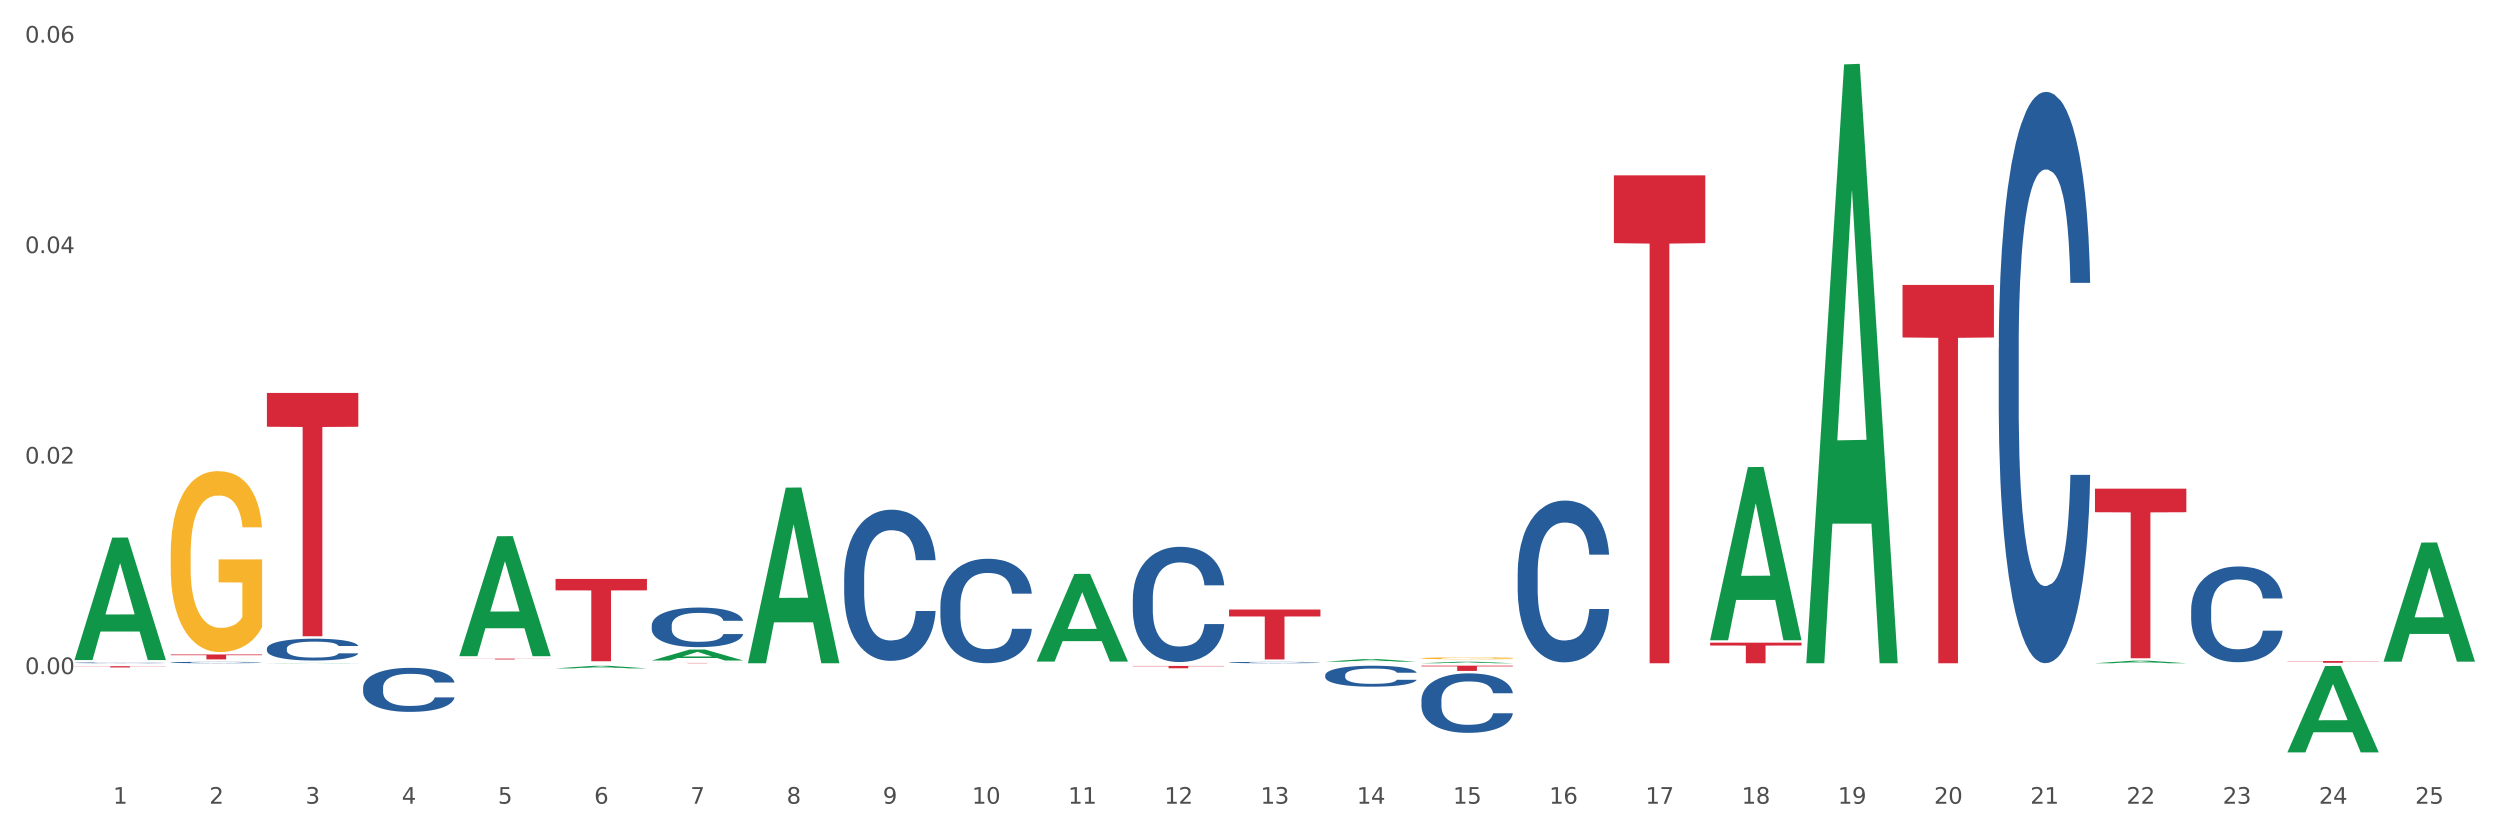 <?xml version="1.0" encoding="utf-8" standalone="no"?>
<!DOCTYPE svg PUBLIC "-//W3C//DTD SVG 1.1//EN"
  "http://www.w3.org/Graphics/SVG/1.1/DTD/svg11.dtd">
<svg xmlns:xlink="http://www.w3.org/1999/xlink" width="1080pt" height="360pt" viewBox="0 0 1080 360" xmlns="http://www.w3.org/2000/svg" version="1.1">
 <rect x="0" y="0" width="1080" height="360" fill="#333333" stroke="none"/>
 <defs>
  <style type="text/css">*{stroke-linejoin: round; stroke-linecap: butt}</style>
 </defs>
 <g id="figure_1">
  <g id="patch_1">
   <path d="M 0 360 
L 1080 360 
L 1080 0 
L 0 0 
z
" style="fill: #ffffff; stroke: #ffffff; stroke-linejoin: miter"/>
  </g>
  <g id="axes_1">
   <g id="matplotlib.axis_1">
    <g id="xtick_1">
     <g id="text_1">
      <!-- 1 -->
      <g style="fill: #4d4d4d" transform="translate(48.864 347.204) scale(0.096 -0.096)">
       <defs>
        <path id="DejaVuSans-31" d="M 794 531 
L 1825 531 
L 1825 4091 
L 703 3866 
L 703 4441 
L 1819 4666 
L 2450 4666 
L 2450 531 
L 3481 531 
L 3481 0 
L 794 0 
L 794 531 
z
" transform="scale(0.016)"/>
       </defs>
       <use xlink:href="#DejaVuSans-31"/>
      </g>
     </g>
    </g>
    <g id="xtick_2">
     <g id="text_2">
      <!-- 2 -->
      <g style="fill: #4d4d4d" transform="translate(90.428 347.204) scale(0.096 -0.096)">
       <defs>
        <path id="DejaVuSans-32" d="M 1228 531 
L 3431 531 
L 3431 0 
L 469 0 
L 469 531 
Q 828 903 1448 1529 
Q 2069 2156 2228 2338 
Q 2531 2678 2651 2914 
Q 2772 3150 2772 3378 
Q 2772 3750 2511 3984 
Q 2250 4219 1831 4219 
Q 1534 4219 1204 4116 
Q 875 4013 500 3803 
L 500 4441 
Q 881 4594 1212 4672 
Q 1544 4750 1819 4750 
Q 2544 4750 2975 4387 
Q 3406 4025 3406 3419 
Q 3406 3131 3298 2873 
Q 3191 2616 2906 2266 
Q 2828 2175 2409 1742 
Q 1991 1309 1228 531 
z
" transform="scale(0.016)"/>
       </defs>
       <use xlink:href="#DejaVuSans-32"/>
      </g>
     </g>
    </g>
    <g id="xtick_3">
     <g id="text_3">
      <!-- 3 -->
      <g style="fill: #4d4d4d" transform="translate(131.992 347.204) scale(0.096 -0.096)">
       <defs>
        <path id="DejaVuSans-33" d="M 2597 2516 
Q 3050 2419 3304 2112 
Q 3559 1806 3559 1356 
Q 3559 666 3084 287 
Q 2609 -91 1734 -91 
Q 1441 -91 1130 -33 
Q 819 25 488 141 
L 488 750 
Q 750 597 1062 519 
Q 1375 441 1716 441 
Q 2309 441 2620 675 
Q 2931 909 2931 1356 
Q 2931 1769 2642 2001 
Q 2353 2234 1838 2234 
L 1294 2234 
L 1294 2753 
L 1863 2753 
Q 2328 2753 2575 2939 
Q 2822 3125 2822 3475 
Q 2822 3834 2567 4026 
Q 2313 4219 1838 4219 
Q 1578 4219 1281 4162 
Q 984 4106 628 3988 
L 628 4550 
Q 988 4650 1302 4700 
Q 1616 4750 1894 4750 
Q 2613 4750 3031 4423 
Q 3450 4097 3450 3541 
Q 3450 3153 3228 2886 
Q 3006 2619 2597 2516 
z
" transform="scale(0.016)"/>
       </defs>
       <use xlink:href="#DejaVuSans-33"/>
      </g>
     </g>
    </g>
    <g id="xtick_4">
     <g id="text_4">
      <!-- 4 -->
      <g style="fill: #4d4d4d" transform="translate(173.556 347.204) scale(0.096 -0.096)">
       <defs>
        <path id="DejaVuSans-34" d="M 2419 4116 
L 825 1625 
L 2419 1625 
L 2419 4116 
z
M 2253 4666 
L 3047 4666 
L 3047 1625 
L 3713 1625 
L 3713 1100 
L 3047 1100 
L 3047 0 
L 2419 0 
L 2419 1100 
L 313 1100 
L 313 1709 
L 2253 4666 
z
" transform="scale(0.016)"/>
       </defs>
       <use xlink:href="#DejaVuSans-34"/>
      </g>
     </g>
    </g>
    <g id="xtick_5">
     <g id="text_5">
      <!-- 5 -->
      <g style="fill: #4d4d4d" transform="translate(215.12 347.204) scale(0.096 -0.096)">
       <defs>
        <path id="DejaVuSans-35" d="M 691 4666 
L 3169 4666 
L 3169 4134 
L 1269 4134 
L 1269 2991 
Q 1406 3038 1543 3061 
Q 1681 3084 1819 3084 
Q 2600 3084 3056 2656 
Q 3513 2228 3513 1497 
Q 3513 744 3044 326 
Q 2575 -91 1722 -91 
Q 1428 -91 1123 -41 
Q 819 9 494 109 
L 494 744 
Q 775 591 1075 516 
Q 1375 441 1709 441 
Q 2250 441 2565 725 
Q 2881 1009 2881 1497 
Q 2881 1984 2565 2268 
Q 2250 2553 1709 2553 
Q 1456 2553 1204 2497 
Q 953 2441 691 2322 
L 691 4666 
z
" transform="scale(0.016)"/>
       </defs>
       <use xlink:href="#DejaVuSans-35"/>
      </g>
     </g>
    </g>
    <g id="xtick_6">
     <g id="text_6">
      <!-- 6 -->
      <g style="fill: #4d4d4d" transform="translate(256.685 347.204) scale(0.096 -0.096)">
       <defs>
        <path id="DejaVuSans-36" d="M 2113 2584 
Q 1688 2584 1439 2293 
Q 1191 2003 1191 1497 
Q 1191 994 1439 701 
Q 1688 409 2113 409 
Q 2538 409 2786 701 
Q 3034 994 3034 1497 
Q 3034 2003 2786 2293 
Q 2538 2584 2113 2584 
z
M 3366 4563 
L 3366 3988 
Q 3128 4100 2886 4159 
Q 2644 4219 2406 4219 
Q 1781 4219 1451 3797 
Q 1122 3375 1075 2522 
Q 1259 2794 1537 2939 
Q 1816 3084 2150 3084 
Q 2853 3084 3261 2657 
Q 3669 2231 3669 1497 
Q 3669 778 3244 343 
Q 2819 -91 2113 -91 
Q 1303 -91 875 529 
Q 447 1150 447 2328 
Q 447 3434 972 4092 
Q 1497 4750 2381 4750 
Q 2619 4750 2861 4703 
Q 3103 4656 3366 4563 
z
" transform="scale(0.016)"/>
       </defs>
       <use xlink:href="#DejaVuSans-36"/>
      </g>
     </g>
    </g>
    <g id="xtick_7">
     <g id="text_7">
      <!-- 7 -->
      <g style="fill: #4d4d4d" transform="translate(298.249 347.204) scale(0.096 -0.096)">
       <defs>
        <path id="DejaVuSans-37" d="M 525 4666 
L 3525 4666 
L 3525 4397 
L 1831 0 
L 1172 0 
L 2766 4134 
L 525 4134 
L 525 4666 
z
" transform="scale(0.016)"/>
       </defs>
       <use xlink:href="#DejaVuSans-37"/>
      </g>
     </g>
    </g>
    <g id="xtick_8">
     <g id="text_8">
      <!-- 8 -->
      <g style="fill: #4d4d4d" transform="translate(339.813 347.204) scale(0.096 -0.096)">
       <defs>
        <path id="DejaVuSans-38" d="M 2034 2216 
Q 1584 2216 1326 1975 
Q 1069 1734 1069 1313 
Q 1069 891 1326 650 
Q 1584 409 2034 409 
Q 2484 409 2743 651 
Q 3003 894 3003 1313 
Q 3003 1734 2745 1975 
Q 2488 2216 2034 2216 
z
M 1403 2484 
Q 997 2584 770 2862 
Q 544 3141 544 3541 
Q 544 4100 942 4425 
Q 1341 4750 2034 4750 
Q 2731 4750 3128 4425 
Q 3525 4100 3525 3541 
Q 3525 3141 3298 2862 
Q 3072 2584 2669 2484 
Q 3125 2378 3379 2068 
Q 3634 1759 3634 1313 
Q 3634 634 3220 271 
Q 2806 -91 2034 -91 
Q 1263 -91 848 271 
Q 434 634 434 1313 
Q 434 1759 690 2068 
Q 947 2378 1403 2484 
z
M 1172 3481 
Q 1172 3119 1398 2916 
Q 1625 2713 2034 2713 
Q 2441 2713 2670 2916 
Q 2900 3119 2900 3481 
Q 2900 3844 2670 4047 
Q 2441 4250 2034 4250 
Q 1625 4250 1398 4047 
Q 1172 3844 1172 3481 
z
" transform="scale(0.016)"/>
       </defs>
       <use xlink:href="#DejaVuSans-38"/>
      </g>
     </g>
    </g>
    <g id="xtick_9">
     <g id="text_9">
      <!-- 9 -->
      <g style="fill: #4d4d4d" transform="translate(381.377 347.204) scale(0.096 -0.096)">
       <defs>
        <path id="DejaVuSans-39" d="M 703 97 
L 703 672 
Q 941 559 1184 500 
Q 1428 441 1663 441 
Q 2288 441 2617 861 
Q 2947 1281 2994 2138 
Q 2813 1869 2534 1725 
Q 2256 1581 1919 1581 
Q 1219 1581 811 2004 
Q 403 2428 403 3163 
Q 403 3881 828 4315 
Q 1253 4750 1959 4750 
Q 2769 4750 3195 4129 
Q 3622 3509 3622 2328 
Q 3622 1225 3098 567 
Q 2575 -91 1691 -91 
Q 1453 -91 1209 -44 
Q 966 3 703 97 
z
M 1959 2075 
Q 2384 2075 2632 2365 
Q 2881 2656 2881 3163 
Q 2881 3666 2632 3958 
Q 2384 4250 1959 4250 
Q 1534 4250 1286 3958 
Q 1038 3666 1038 3163 
Q 1038 2656 1286 2365 
Q 1534 2075 1959 2075 
z
" transform="scale(0.016)"/>
       </defs>
       <use xlink:href="#DejaVuSans-39"/>
      </g>
     </g>
    </g>
    <g id="xtick_10">
     <g id="text_10">
      <!-- 10 -->
      <g style="fill: #4d4d4d" transform="translate(419.887 347.204) scale(0.096 -0.096)">
       <defs>
        <path id="DejaVuSans-30" d="M 2034 4250 
Q 1547 4250 1301 3770 
Q 1056 3291 1056 2328 
Q 1056 1369 1301 889 
Q 1547 409 2034 409 
Q 2525 409 2770 889 
Q 3016 1369 3016 2328 
Q 3016 3291 2770 3770 
Q 2525 4250 2034 4250 
z
M 2034 4750 
Q 2819 4750 3233 4129 
Q 3647 3509 3647 2328 
Q 3647 1150 3233 529 
Q 2819 -91 2034 -91 
Q 1250 -91 836 529 
Q 422 1150 422 2328 
Q 422 3509 836 4129 
Q 1250 4750 2034 4750 
z
" transform="scale(0.016)"/>
       </defs>
       <use xlink:href="#DejaVuSans-31"/>
       <use xlink:href="#DejaVuSans-30" transform="translate(63.623 0)"/>
      </g>
     </g>
    </g>
    <g id="xtick_11">
     <g id="text_11">
      <!-- 11 -->
      <g style="fill: #4d4d4d" transform="translate(461.451 347.204) scale(0.096 -0.096)">
       <use xlink:href="#DejaVuSans-31"/>
       <use xlink:href="#DejaVuSans-31" transform="translate(63.623 0)"/>
      </g>
     </g>
    </g>
    <g id="xtick_12">
     <g id="text_12">
      <!-- 12 -->
      <g style="fill: #4d4d4d" transform="translate(503.015 347.204) scale(0.096 -0.096)">
       <use xlink:href="#DejaVuSans-31"/>
       <use xlink:href="#DejaVuSans-32" transform="translate(63.623 0)"/>
      </g>
     </g>
    </g>
    <g id="xtick_13">
     <g id="text_13">
      <!-- 13 -->
      <g style="fill: #4d4d4d" transform="translate(544.58 347.204) scale(0.096 -0.096)">
       <use xlink:href="#DejaVuSans-31"/>
       <use xlink:href="#DejaVuSans-33" transform="translate(63.623 0)"/>
      </g>
     </g>
    </g>
    <g id="xtick_14">
     <g id="text_14">
      <!-- 14 -->
      <g style="fill: #4d4d4d" transform="translate(586.144 347.204) scale(0.096 -0.096)">
       <use xlink:href="#DejaVuSans-31"/>
       <use xlink:href="#DejaVuSans-34" transform="translate(63.623 0)"/>
      </g>
     </g>
    </g>
    <g id="xtick_15">
     <g id="text_15">
      <!-- 15 -->
      <g style="fill: #4d4d4d" transform="translate(627.708 347.204) scale(0.096 -0.096)">
       <use xlink:href="#DejaVuSans-31"/>
       <use xlink:href="#DejaVuSans-35" transform="translate(63.623 0)"/>
      </g>
     </g>
    </g>
    <g id="xtick_16">
     <g id="text_16">
      <!-- 16 -->
      <g style="fill: #4d4d4d" transform="translate(669.272 347.204) scale(0.096 -0.096)">
       <use xlink:href="#DejaVuSans-31"/>
       <use xlink:href="#DejaVuSans-36" transform="translate(63.623 0)"/>
      </g>
     </g>
    </g>
    <g id="xtick_17">
     <g id="text_17">
      <!-- 17 -->
      <g style="fill: #4d4d4d" transform="translate(710.836 347.204) scale(0.096 -0.096)">
       <use xlink:href="#DejaVuSans-31"/>
       <use xlink:href="#DejaVuSans-37" transform="translate(63.623 0)"/>
      </g>
     </g>
    </g>
    <g id="xtick_18">
     <g id="text_18">
      <!-- 18 -->
      <g style="fill: #4d4d4d" transform="translate(752.4 347.204) scale(0.096 -0.096)">
       <use xlink:href="#DejaVuSans-31"/>
       <use xlink:href="#DejaVuSans-38" transform="translate(63.623 0)"/>
      </g>
     </g>
    </g>
    <g id="xtick_19">
     <g id="text_19">
      <!-- 19 -->
      <g style="fill: #4d4d4d" transform="translate(793.964 347.204) scale(0.096 -0.096)">
       <use xlink:href="#DejaVuSans-31"/>
       <use xlink:href="#DejaVuSans-39" transform="translate(63.623 0)"/>
      </g>
     </g>
    </g>
    <g id="xtick_20">
     <g id="text_20">
      <!-- 20 -->
      <g style="fill: #4d4d4d" transform="translate(835.528 347.204) scale(0.096 -0.096)">
       <use xlink:href="#DejaVuSans-32"/>
       <use xlink:href="#DejaVuSans-30" transform="translate(63.623 0)"/>
      </g>
     </g>
    </g>
    <g id="xtick_21">
     <g id="text_21">
      <!-- 21 -->
      <g style="fill: #4d4d4d" transform="translate(877.093 347.204) scale(0.096 -0.096)">
       <use xlink:href="#DejaVuSans-32"/>
       <use xlink:href="#DejaVuSans-31" transform="translate(63.623 0)"/>
      </g>
     </g>
    </g>
    <g id="xtick_22">
     <g id="text_22">
      <!-- 22 -->
      <g style="fill: #4d4d4d" transform="translate(918.657 347.204) scale(0.096 -0.096)">
       <use xlink:href="#DejaVuSans-32"/>
       <use xlink:href="#DejaVuSans-32" transform="translate(63.623 0)"/>
      </g>
     </g>
    </g>
    <g id="xtick_23">
     <g id="text_23">
      <!-- 23 -->
      <g style="fill: #4d4d4d" transform="translate(960.221 347.204) scale(0.096 -0.096)">
       <use xlink:href="#DejaVuSans-32"/>
       <use xlink:href="#DejaVuSans-33" transform="translate(63.623 0)"/>
      </g>
     </g>
    </g>
    <g id="xtick_24">
     <g id="text_24">
      <!-- 24 -->
      <g style="fill: #4d4d4d" transform="translate(1001.785 347.204) scale(0.096 -0.096)">
       <use xlink:href="#DejaVuSans-32"/>
       <use xlink:href="#DejaVuSans-34" transform="translate(63.623 0)"/>
      </g>
     </g>
    </g>
    <g id="xtick_25">
     <g id="text_25">
      <!-- 25 -->
      <g style="fill: #4d4d4d" transform="translate(1043.349 347.204) scale(0.096 -0.096)">
       <use xlink:href="#DejaVuSans-32"/>
       <use xlink:href="#DejaVuSans-35" transform="translate(63.623 0)"/>
      </g>
     </g>
    </g>
    <g id="xtick_26"/>
    <g id="xtick_27"/>
    <g id="xtick_28"/>
    <g id="xtick_29"/>
    <g id="xtick_30"/>
    <g id="xtick_31"/>
    <g id="xtick_32"/>
    <g id="xtick_33"/>
    <g id="xtick_34"/>
    <g id="xtick_35"/>
    <g id="xtick_36"/>
    <g id="xtick_37"/>
    <g id="xtick_38"/>
    <g id="xtick_39"/>
    <g id="xtick_40"/>
    <g id="xtick_41"/>
    <g id="xtick_42"/>
    <g id="xtick_43"/>
    <g id="xtick_44"/>
    <g id="xtick_45"/>
    <g id="xtick_46"/>
    <g id="xtick_47"/>
    <g id="xtick_48"/>
    <g id="xtick_49"/>
   </g>
   <g id="matplotlib.axis_2">
    <g id="ytick_1">
     <g id="text_26">
      <!-- 0.00 -->
      <g style="fill: #4d4d4d" transform="translate(10.8 291.205) scale(0.096 -0.096)">
       <defs>
        <path id="DejaVuSans-2e" d="M 684 794 
L 1344 794 
L 1344 0 
L 684 0 
L 684 794 
z
" transform="scale(0.016)"/>
       </defs>
       <use xlink:href="#DejaVuSans-30"/>
       <use xlink:href="#DejaVuSans-2e" transform="translate(63.623 0)"/>
       <use xlink:href="#DejaVuSans-30" transform="translate(95.41 0)"/>
       <use xlink:href="#DejaVuSans-30" transform="translate(159.033 0)"/>
      </g>
     </g>
    </g>
    <g id="ytick_2">
     <g id="text_27">
      <!-- 0.02 -->
      <g style="fill: #4d4d4d" transform="translate(10.8 200.273) scale(0.096 -0.096)">
       <use xlink:href="#DejaVuSans-30"/>
       <use xlink:href="#DejaVuSans-2e" transform="translate(63.623 0)"/>
       <use xlink:href="#DejaVuSans-30" transform="translate(95.41 0)"/>
       <use xlink:href="#DejaVuSans-32" transform="translate(159.033 0)"/>
      </g>
     </g>
    </g>
    <g id="ytick_3">
     <g id="text_28">
      <!-- 0.04 -->
      <g style="fill: #4d4d4d" transform="translate(10.8 109.341) scale(0.096 -0.096)">
       <use xlink:href="#DejaVuSans-30"/>
       <use xlink:href="#DejaVuSans-2e" transform="translate(63.623 0)"/>
       <use xlink:href="#DejaVuSans-30" transform="translate(95.41 0)"/>
       <use xlink:href="#DejaVuSans-34" transform="translate(159.033 0)"/>
      </g>
     </g>
    </g>
    <g id="ytick_4">
     <g id="text_29">
      <!-- 0.06 -->
      <g style="fill: #4d4d4d" transform="translate(10.8 18.409) scale(0.096 -0.096)">
       <use xlink:href="#DejaVuSans-30"/>
       <use xlink:href="#DejaVuSans-2e" transform="translate(63.623 0)"/>
       <use xlink:href="#DejaVuSans-30" transform="translate(95.41 0)"/>
       <use xlink:href="#DejaVuSans-36" transform="translate(159.033 0)"/>
      </g>
     </g>
    </g>
    <g id="ytick_5"/>
    <g id="ytick_6"/>
    <g id="ytick_7"/>
    <g id="ytick_8"/>
   </g>
   <g id="PolyCollection_1">
    <path d="M 32.175 285.047 
L 32.216 284.998 
L 48.499 232.257 
L 55.256 232.207 
L 71.661 285.147 
L 63.845 285.147 
L 60.304 272.819 
L 43.492 272.819 
L 43.369 273.018 
L 39.95 285.147 
L 32.175 285.147 
L 32.175 285.047 
L 45.608 265.462 
L 58.187 265.412 
L 51.959 243.491 
L 51.877 243.391 
L 51.796 243.541 
L 45.568 265.412 
L 45.608 265.462 
L 32.175 285.047 
z
" clip-path="url(#p56402950d2)" style="fill: #109648"/>
    <path d="M 572.509 291.66 
L 572.555 291.652 
L 572.555 291.42 
L 572.695 291.106 
L 573.209 290.527 
L 573.862 290.088 
L 574.982 289.576 
L 575.589 289.361 
L 576.383 289.121 
L 578.016 288.732 
L 579.883 288.401 
L 581.19 288.219 
L 582.17 288.103 
L 584.364 287.897 
L 585.624 287.806 
L 586.931 287.731 
L 588.051 287.681 
L 589.918 287.624 
L 591.412 287.599 
L 593.138 287.591 
L 594.585 287.599 
L 596.499 287.632 
L 599.299 287.731 
L 600.373 287.789 
L 601.82 287.888 
L 603.313 288.021 
L 604.527 288.153 
L 605.927 288.343 
L 607.374 288.591 
L 608.774 288.906 
L 609.754 289.195 
L 610.548 289.501 
L 611.248 289.873 
L 611.761 290.279 
L 611.995 290.618 
L 603.453 290.618 
L 603.22 290.312 
L 602.753 289.981 
L 602.286 289.758 
L 601.773 289.576 
L 600.98 289.369 
L 600.279 289.237 
L 599.113 289.079 
L 598.039 288.98 
L 597.152 288.922 
L 596.079 288.873 
L 593.792 288.823 
L 592.158 288.823 
L 591.131 288.839 
L 589.871 288.881 
L 588.798 288.939 
L 587.538 289.038 
L 586.557 289.146 
L 585.577 289.286 
L 585.017 289.385 
L 584.177 289.567 
L 583.617 289.716 
L 582.87 289.973 
L 582.45 290.155 
L 581.703 290.626 
L 581.377 290.974 
L 581.237 291.213 
L 581.143 291.478 
L 581.143 292.768 
L 581.423 293.347 
L 581.657 293.596 
L 582.03 293.877 
L 582.73 294.241 
L 583.757 294.596 
L 584.831 294.853 
L 585.717 295.01 
L 586.557 295.126 
L 587.398 295.217 
L 588.424 295.299 
L 589.265 295.349 
L 590.525 295.399 
L 592.018 295.424 
L 593.185 295.424 
L 595.565 295.382 
L 596.639 295.341 
L 597.666 295.283 
L 598.786 295.192 
L 599.673 295.093 
L 600.186 295.018 
L 601.026 294.861 
L 601.68 294.696 
L 602.24 294.505 
L 602.613 294.34 
L 603.033 294.092 
L 603.36 293.811 
L 603.453 293.662 
L 611.995 293.662 
L 611.808 293.96 
L 611.481 294.249 
L 610.828 294.638 
L 610.314 294.861 
L 609.521 295.134 
L 608.681 295.366 
L 607.514 295.622 
L 606.44 295.812 
L 605.32 295.978 
L 604.107 296.127 
L 601.913 296.333 
L 601.12 296.391 
L 599.439 296.491 
L 598.133 296.548 
L 596.219 296.606 
L 594.259 296.639 
L 592.205 296.648 
L 590.385 296.631 
L 588.378 296.582 
L 587.118 296.532 
L 585.717 296.457 
L 584.084 296.342 
L 582.544 296.201 
L 581.097 296.036 
L 579.743 295.845 
L 578.483 295.63 
L 576.849 295.275 
L 575.636 294.927 
L 574.749 294.605 
L 574.142 294.332 
L 573.535 293.984 
L 573.209 293.744 
L 572.695 293.165 
L 572.509 292.628 
L 572.509 291.66 
z
" clip-path="url(#p56402950d2)" style="fill: #255c99"/>
    <path d="M 530.945 286.193 
L 530.991 286.193 
L 530.991 286.178 
L 531.131 286.157 
L 531.645 286.12 
L 532.298 286.091 
L 533.418 286.058 
L 534.025 286.044 
L 534.818 286.028 
L 536.452 286.003 
L 538.319 285.981 
L 539.626 285.969 
L 540.606 285.962 
L 542.8 285.949 
L 544.06 285.943 
L 545.367 285.938 
L 546.487 285.935 
L 548.354 285.931 
L 549.847 285.929 
L 551.574 285.929 
L 553.021 285.929 
L 554.935 285.931 
L 557.735 285.938 
L 558.809 285.942 
L 560.256 285.948 
L 561.749 285.957 
L 562.963 285.965 
L 564.363 285.978 
L 565.81 285.994 
L 567.21 286.014 
L 568.19 286.033 
L 568.984 286.053 
L 569.684 286.077 
L 570.197 286.103 
L 570.43 286.126 
L 561.889 286.126 
L 561.656 286.106 
L 561.189 286.084 
L 560.722 286.07 
L 560.209 286.058 
L 559.415 286.044 
L 558.715 286.036 
L 557.549 286.025 
L 556.475 286.019 
L 555.588 286.015 
L 554.515 286.012 
L 552.228 286.009 
L 550.594 286.009 
L 549.567 286.01 
L 548.307 286.013 
L 547.234 286.016 
L 545.973 286.023 
L 544.993 286.03 
L 544.013 286.039 
L 543.453 286.045 
L 542.613 286.057 
L 542.053 286.067 
L 541.306 286.084 
L 540.886 286.095 
L 540.139 286.126 
L 539.813 286.149 
L 539.673 286.164 
L 539.579 286.181 
L 539.579 286.265 
L 539.859 286.303 
L 540.093 286.319 
L 540.466 286.338 
L 541.166 286.361 
L 542.193 286.384 
L 543.266 286.401 
L 544.153 286.411 
L 544.993 286.419 
L 545.833 286.425 
L 546.86 286.43 
L 547.7 286.433 
L 548.961 286.437 
L 550.454 286.438 
L 551.621 286.438 
L 554.001 286.435 
L 555.075 286.433 
L 556.102 286.429 
L 557.222 286.423 
L 558.109 286.417 
L 558.622 286.412 
L 559.462 286.402 
L 560.116 286.391 
L 560.676 286.378 
L 561.049 286.368 
L 561.469 286.352 
L 561.796 286.333 
L 561.889 286.324 
L 570.43 286.324 
L 570.244 286.343 
L 569.917 286.362 
L 569.264 286.387 
L 568.75 286.402 
L 567.957 286.419 
L 567.117 286.434 
L 565.95 286.451 
L 564.876 286.463 
L 563.756 286.474 
L 562.543 286.484 
L 560.349 286.497 
L 559.555 286.501 
L 557.875 286.508 
L 556.568 286.511 
L 554.655 286.515 
L 552.694 286.517 
L 550.641 286.518 
L 548.821 286.517 
L 546.814 286.513 
L 545.553 286.51 
L 544.153 286.505 
L 542.52 286.498 
L 540.979 286.489 
L 539.532 286.478 
L 538.179 286.466 
L 536.919 286.452 
L 535.285 286.428 
L 534.072 286.406 
L 533.185 286.385 
L 532.578 286.367 
L 531.971 286.345 
L 531.645 286.329 
L 531.131 286.291 
L 530.945 286.256 
L 530.945 286.193 
z
" clip-path="url(#p56402950d2)" style="fill: #255c99"/>
    <path d="M 489.38 258.592 
L 489.427 258.546 
L 489.427 257.273 
L 489.567 255.545 
L 490.081 252.362 
L 490.734 249.951 
L 491.854 247.132 
L 492.461 245.949 
L 493.254 244.631 
L 494.888 242.493 
L 496.755 240.674 
L 498.062 239.674 
L 499.042 239.037 
L 501.236 237.9 
L 502.496 237.4 
L 503.803 236.991 
L 504.923 236.718 
L 506.79 236.399 
L 508.283 236.263 
L 510.01 236.218 
L 511.457 236.263 
L 513.371 236.445 
L 516.171 236.991 
L 517.245 237.309 
L 518.691 237.855 
L 520.185 238.582 
L 521.399 239.31 
L 522.799 240.356 
L 524.246 241.72 
L 525.646 243.448 
L 526.626 245.04 
L 527.419 246.723 
L 528.12 248.769 
L 528.633 250.997 
L 528.866 252.862 
L 520.325 252.862 
L 520.092 251.179 
L 519.625 249.36 
L 519.158 248.132 
L 518.645 247.132 
L 517.851 245.995 
L 517.151 245.267 
L 515.984 244.403 
L 514.911 243.858 
L 514.024 243.539 
L 512.951 243.266 
L 510.664 242.994 
L 509.03 242.994 
L 508.003 243.084 
L 506.743 243.312 
L 505.67 243.63 
L 504.409 244.176 
L 503.429 244.767 
L 502.449 245.54 
L 501.889 246.086 
L 501.049 247.086 
L 500.489 247.905 
L 499.742 249.315 
L 499.322 250.315 
L 498.575 252.907 
L 498.248 254.817 
L 498.108 256.136 
L 498.015 257.591 
L 498.015 264.686 
L 498.295 267.869 
L 498.528 269.233 
L 498.902 270.779 
L 499.602 272.78 
L 500.629 274.736 
L 501.702 276.146 
L 502.589 277.01 
L 503.429 277.646 
L 504.269 278.146 
L 505.296 278.601 
L 506.136 278.874 
L 507.396 279.147 
L 508.89 279.283 
L 510.057 279.283 
L 512.437 279.056 
L 513.511 278.829 
L 514.538 278.51 
L 515.658 278.01 
L 516.544 277.464 
L 517.058 277.055 
L 517.898 276.191 
L 518.551 275.281 
L 519.112 274.236 
L 519.485 273.326 
L 519.905 271.962 
L 520.232 270.416 
L 520.325 269.597 
L 528.866 269.597 
L 528.68 271.234 
L 528.353 272.826 
L 527.699 274.963 
L 527.186 276.191 
L 526.393 277.692 
L 525.553 278.965 
L 524.386 280.375 
L 523.312 281.421 
L 522.192 282.33 
L 520.978 283.149 
L 518.785 284.286 
L 517.991 284.604 
L 516.311 285.15 
L 515.004 285.468 
L 513.091 285.786 
L 511.13 285.968 
L 509.077 286.014 
L 507.256 285.923 
L 505.249 285.65 
L 503.989 285.377 
L 502.589 284.968 
L 500.955 284.331 
L 499.415 283.558 
L 497.968 282.649 
L 496.615 281.603 
L 495.355 280.42 
L 493.721 278.465 
L 492.508 276.555 
L 491.621 274.781 
L 491.014 273.281 
L 490.407 271.371 
L 490.081 270.052 
L 489.567 266.868 
L 489.38 263.912 
L 489.38 258.592 
z
" clip-path="url(#p56402950d2)" style="fill: #255c99"/>
    <path d="M 406.252 261.662 
L 406.299 261.621 
L 406.299 260.467 
L 406.439 258.901 
L 406.952 256.015 
L 407.606 253.831 
L 408.726 251.275 
L 409.333 250.203 
L 410.126 249.008 
L 411.76 247.071 
L 413.627 245.422 
L 414.933 244.515 
L 415.914 243.938 
L 418.107 242.908 
L 419.367 242.454 
L 420.674 242.083 
L 421.794 241.836 
L 423.661 241.547 
L 425.155 241.424 
L 426.882 241.382 
L 428.329 241.424 
L 430.242 241.589 
L 433.043 242.083 
L 434.116 242.372 
L 435.563 242.866 
L 437.057 243.526 
L 438.27 244.185 
L 439.671 245.133 
L 441.117 246.37 
L 442.518 247.936 
L 443.498 249.379 
L 444.291 250.904 
L 444.991 252.759 
L 445.505 254.779 
L 445.738 256.469 
L 437.197 256.469 
L 436.963 254.944 
L 436.497 253.295 
L 436.03 252.182 
L 435.517 251.275 
L 434.723 250.245 
L 434.023 249.585 
L 432.856 248.802 
L 431.783 248.307 
L 430.896 248.019 
L 429.822 247.771 
L 427.535 247.524 
L 425.902 247.524 
L 424.875 247.607 
L 423.615 247.813 
L 422.541 248.101 
L 421.281 248.596 
L 420.301 249.132 
L 419.321 249.832 
L 418.761 250.327 
L 417.921 251.234 
L 417.36 251.976 
L 416.614 253.254 
L 416.194 254.16 
L 415.447 256.51 
L 415.12 258.241 
L 414.98 259.437 
L 414.887 260.756 
L 414.887 267.186 
L 415.167 270.071 
L 415.4 271.308 
L 415.774 272.709 
L 416.474 274.523 
L 417.501 276.295 
L 418.574 277.573 
L 419.461 278.356 
L 420.301 278.933 
L 421.141 279.387 
L 422.168 279.799 
L 423.008 280.046 
L 424.268 280.294 
L 425.762 280.417 
L 426.929 280.417 
L 429.309 280.211 
L 430.382 280.005 
L 431.409 279.717 
L 432.529 279.263 
L 433.416 278.769 
L 433.93 278.398 
L 434.77 277.614 
L 435.423 276.79 
L 435.983 275.842 
L 436.357 275.018 
L 436.777 273.781 
L 437.103 272.38 
L 437.197 271.638 
L 445.738 271.638 
L 445.551 273.121 
L 445.225 274.564 
L 444.571 276.501 
L 444.058 277.614 
L 443.264 278.975 
L 442.424 280.129 
L 441.257 281.407 
L 440.184 282.355 
L 439.064 283.179 
L 437.85 283.921 
L 435.657 284.951 
L 434.863 285.24 
L 433.183 285.735 
L 431.876 286.023 
L 429.962 286.312 
L 428.002 286.477 
L 425.948 286.518 
L 424.128 286.435 
L 422.121 286.188 
L 420.861 285.941 
L 419.461 285.57 
L 417.827 284.993 
L 416.287 284.292 
L 414.84 283.468 
L 413.487 282.519 
L 412.226 281.448 
L 410.593 279.675 
L 409.379 277.944 
L 408.492 276.337 
L 407.886 274.976 
L 407.279 273.245 
L 406.952 272.05 
L 406.439 269.164 
L 406.252 266.485 
L 406.252 261.662 
z
" clip-path="url(#p56402950d2)" style="fill: #255c99"/>
    <path d="M 364.688 249.53 
L 364.735 249.47 
L 364.735 247.8 
L 364.875 245.534 
L 365.388 241.359 
L 366.042 238.198 
L 367.162 234.5 
L 367.768 232.949 
L 368.562 231.219 
L 370.196 228.416 
L 372.062 226.03 
L 373.369 224.718 
L 374.349 223.883 
L 376.543 222.392 
L 377.803 221.736 
L 379.11 221.199 
L 380.23 220.841 
L 382.097 220.424 
L 383.591 220.245 
L 385.318 220.185 
L 386.765 220.245 
L 388.678 220.483 
L 391.479 221.199 
L 392.552 221.617 
L 393.999 222.332 
L 395.493 223.287 
L 396.706 224.241 
L 398.106 225.613 
L 399.553 227.402 
L 400.953 229.668 
L 401.934 231.756 
L 402.727 233.963 
L 403.427 236.647 
L 403.941 239.569 
L 404.174 242.015 
L 395.633 242.015 
L 395.399 239.808 
L 394.933 237.422 
L 394.466 235.812 
L 393.952 234.5 
L 393.159 233.009 
L 392.459 232.054 
L 391.292 230.921 
L 390.219 230.205 
L 389.332 229.788 
L 388.258 229.43 
L 385.971 229.072 
L 384.338 229.072 
L 383.311 229.191 
L 382.051 229.49 
L 380.977 229.907 
L 379.717 230.623 
L 378.737 231.398 
L 377.757 232.412 
L 377.197 233.128 
L 376.356 234.44 
L 375.796 235.514 
L 375.05 237.363 
L 374.63 238.675 
L 373.883 242.074 
L 373.556 244.579 
L 373.416 246.309 
L 373.323 248.218 
L 373.323 257.522 
L 373.603 261.697 
L 373.836 263.487 
L 374.209 265.514 
L 374.91 268.139 
L 375.936 270.703 
L 377.01 272.552 
L 377.897 273.686 
L 378.737 274.521 
L 379.577 275.177 
L 380.604 275.773 
L 381.444 276.131 
L 382.704 276.489 
L 384.198 276.668 
L 385.364 276.668 
L 387.745 276.37 
L 388.818 276.071 
L 389.845 275.654 
L 390.965 274.998 
L 391.852 274.282 
L 392.366 273.745 
L 393.206 272.612 
L 393.859 271.419 
L 394.419 270.047 
L 394.793 268.854 
L 395.213 267.065 
L 395.539 265.037 
L 395.633 263.964 
L 404.174 263.964 
L 403.987 266.111 
L 403.661 268.198 
L 403.007 271.002 
L 402.494 272.612 
L 401.7 274.58 
L 400.86 276.25 
L 399.693 278.099 
L 398.62 279.471 
L 397.5 280.664 
L 396.286 281.738 
L 394.092 283.229 
L 393.299 283.646 
L 391.619 284.362 
L 390.312 284.779 
L 388.398 285.197 
L 386.438 285.436 
L 384.384 285.495 
L 382.564 285.376 
L 380.557 285.018 
L 379.297 284.66 
L 377.897 284.123 
L 376.263 283.288 
L 374.723 282.274 
L 373.276 281.081 
L 371.922 279.71 
L 370.662 278.159 
L 369.029 275.594 
L 367.815 273.089 
L 366.928 270.763 
L 366.322 268.795 
L 365.715 266.29 
L 365.388 264.56 
L 364.875 260.385 
L 364.688 256.508 
L 364.688 249.53 
z
" clip-path="url(#p56402950d2)" style="fill: #255c99"/>
    <path d="M 281.56 270.146 
L 281.606 270.13 
L 281.606 269.693 
L 281.746 269.099 
L 282.26 268.005 
L 282.913 267.176 
L 284.033 266.208 
L 284.64 265.801 
L 285.434 265.348 
L 287.067 264.613 
L 288.934 263.988 
L 290.241 263.645 
L 291.221 263.426 
L 293.415 263.035 
L 294.675 262.863 
L 295.982 262.723 
L 297.102 262.629 
L 298.969 262.519 
L 300.463 262.472 
L 302.19 262.457 
L 303.636 262.472 
L 305.55 262.535 
L 308.35 262.723 
L 309.424 262.832 
L 310.871 263.019 
L 312.364 263.269 
L 313.578 263.52 
L 314.978 263.879 
L 316.425 264.348 
L 317.825 264.942 
L 318.805 265.489 
L 319.599 266.067 
L 320.299 266.77 
L 320.812 267.536 
L 321.046 268.177 
L 312.504 268.177 
L 312.271 267.598 
L 311.804 266.973 
L 311.338 266.551 
L 310.824 266.208 
L 310.031 265.817 
L 309.331 265.567 
L 308.164 265.27 
L 307.09 265.082 
L 306.203 264.973 
L 305.13 264.879 
L 302.843 264.785 
L 301.209 264.785 
L 300.183 264.817 
L 298.922 264.895 
L 297.849 265.004 
L 296.589 265.192 
L 295.609 265.395 
L 294.628 265.661 
L 294.068 265.848 
L 293.228 266.192 
L 292.668 266.473 
L 291.921 266.958 
L 291.501 267.302 
L 290.754 268.192 
L 290.428 268.849 
L 290.288 269.302 
L 290.194 269.802 
L 290.194 272.24 
L 290.474 273.334 
L 290.708 273.803 
L 291.081 274.334 
L 291.781 275.022 
L 292.808 275.694 
L 293.882 276.178 
L 294.768 276.475 
L 295.609 276.694 
L 296.449 276.866 
L 297.475 277.022 
L 298.316 277.116 
L 299.576 277.21 
L 301.069 277.257 
L 302.236 277.257 
L 304.617 277.178 
L 305.69 277.1 
L 306.717 276.991 
L 307.837 276.819 
L 308.724 276.631 
L 309.237 276.491 
L 310.077 276.194 
L 310.731 275.881 
L 311.291 275.522 
L 311.664 275.209 
L 312.084 274.74 
L 312.411 274.209 
L 312.504 273.928 
L 321.046 273.928 
L 320.859 274.49 
L 320.532 275.037 
L 319.879 275.772 
L 319.365 276.194 
L 318.572 276.71 
L 317.732 277.147 
L 316.565 277.632 
L 315.492 277.991 
L 314.371 278.304 
L 313.158 278.585 
L 310.964 278.976 
L 310.171 279.085 
L 308.49 279.273 
L 307.184 279.382 
L 305.27 279.491 
L 303.31 279.554 
L 301.256 279.569 
L 299.436 279.538 
L 297.429 279.444 
L 296.169 279.351 
L 294.768 279.21 
L 293.135 278.991 
L 291.595 278.726 
L 290.148 278.413 
L 288.794 278.054 
L 287.534 277.647 
L 285.9 276.975 
L 284.687 276.319 
L 283.8 275.709 
L 283.193 275.194 
L 282.587 274.537 
L 282.26 274.084 
L 281.746 272.99 
L 281.56 271.974 
L 281.56 270.146 
z
" clip-path="url(#p56402950d2)" style="fill: #255c99"/>
    <path d="M 156.867 297.059 
L 156.914 297.041 
L 156.914 296.554 
L 157.054 295.894 
L 157.567 294.677 
L 158.221 293.756 
L 159.341 292.678 
L 159.948 292.226 
L 160.741 291.722 
L 162.375 290.905 
L 164.242 290.21 
L 165.549 289.828 
L 166.529 289.584 
L 168.722 289.15 
L 169.983 288.959 
L 171.29 288.802 
L 172.41 288.698 
L 174.277 288.576 
L 175.77 288.524 
L 177.497 288.507 
L 178.944 288.524 
L 180.858 288.594 
L 183.658 288.802 
L 184.732 288.924 
L 186.178 289.133 
L 187.672 289.411 
L 188.886 289.689 
L 190.286 290.088 
L 191.733 290.61 
L 193.133 291.27 
L 194.113 291.879 
L 194.906 292.522 
L 195.607 293.304 
L 196.12 294.156 
L 196.353 294.868 
L 187.812 294.868 
L 187.579 294.225 
L 187.112 293.53 
L 186.645 293.061 
L 186.132 292.678 
L 185.338 292.244 
L 184.638 291.966 
L 183.471 291.635 
L 182.398 291.427 
L 181.511 291.305 
L 180.438 291.201 
L 178.151 291.097 
L 176.517 291.097 
L 175.49 291.131 
L 174.23 291.218 
L 173.156 291.34 
L 171.896 291.549 
L 170.916 291.775 
L 169.936 292.07 
L 169.376 292.279 
L 168.536 292.661 
L 167.976 292.974 
L 167.229 293.513 
L 166.809 293.895 
L 166.062 294.886 
L 165.735 295.616 
L 165.595 296.12 
L 165.502 296.676 
L 165.502 299.388 
L 165.782 300.604 
L 166.015 301.126 
L 166.389 301.717 
L 167.089 302.482 
L 168.116 303.229 
L 169.189 303.768 
L 170.076 304.098 
L 170.916 304.341 
L 171.756 304.533 
L 172.783 304.706 
L 173.623 304.811 
L 174.883 304.915 
L 176.377 304.967 
L 177.544 304.967 
L 179.924 304.88 
L 180.998 304.793 
L 182.024 304.672 
L 183.145 304.481 
L 184.031 304.272 
L 184.545 304.116 
L 185.385 303.785 
L 186.038 303.438 
L 186.599 303.038 
L 186.972 302.69 
L 187.392 302.169 
L 187.719 301.578 
L 187.812 301.265 
L 196.353 301.265 
L 196.167 301.891 
L 195.84 302.499 
L 195.186 303.316 
L 194.673 303.785 
L 193.88 304.359 
L 193.039 304.846 
L 191.873 305.384 
L 190.799 305.784 
L 189.679 306.132 
L 188.465 306.445 
L 186.272 306.879 
L 185.478 307.001 
L 183.798 307.209 
L 182.491 307.331 
L 180.578 307.453 
L 178.617 307.522 
L 176.564 307.54 
L 174.743 307.505 
L 172.736 307.401 
L 171.476 307.296 
L 170.076 307.14 
L 168.442 306.897 
L 166.902 306.601 
L 165.455 306.253 
L 164.102 305.854 
L 162.842 305.402 
L 161.208 304.654 
L 159.995 303.924 
L 159.108 303.246 
L 158.501 302.673 
L 157.894 301.943 
L 157.567 301.439 
L 157.054 300.222 
L 156.867 299.092 
L 156.867 297.059 
z
" clip-path="url(#p56402950d2)" style="fill: #255c99"/>
    <path d="M 115.303 280.153 
L 115.35 280.145 
L 115.35 279.904 
L 115.49 279.576 
L 116.003 278.974 
L 116.657 278.517 
L 117.777 277.984 
L 118.384 277.76 
L 119.177 277.51 
L 120.811 277.106 
L 122.678 276.761 
L 123.985 276.572 
L 124.965 276.451 
L 127.158 276.236 
L 128.419 276.141 
L 129.725 276.064 
L 130.846 276.012 
L 132.713 275.952 
L 134.206 275.926 
L 135.933 275.917 
L 137.38 275.926 
L 139.294 275.961 
L 142.094 276.064 
L 143.167 276.124 
L 144.614 276.227 
L 146.108 276.365 
L 147.321 276.503 
L 148.722 276.701 
L 150.168 276.959 
L 151.569 277.286 
L 152.549 277.588 
L 153.342 277.906 
L 154.042 278.294 
L 154.556 278.715 
L 154.789 279.068 
L 146.248 279.068 
L 146.015 278.75 
L 145.548 278.406 
L 145.081 278.173 
L 144.568 277.984 
L 143.774 277.768 
L 143.074 277.631 
L 141.907 277.467 
L 140.834 277.364 
L 139.947 277.304 
L 138.873 277.252 
L 136.586 277.2 
L 134.953 277.2 
L 133.926 277.217 
L 132.666 277.261 
L 131.592 277.321 
L 130.332 277.424 
L 129.352 277.536 
L 128.372 277.682 
L 127.812 277.786 
L 126.972 277.975 
L 126.412 278.13 
L 125.665 278.397 
L 125.245 278.586 
L 124.498 279.077 
L 124.171 279.439 
L 124.031 279.688 
L 123.938 279.964 
L 123.938 281.307 
L 124.218 281.909 
L 124.451 282.168 
L 124.825 282.46 
L 125.525 282.839 
L 126.552 283.209 
L 127.625 283.476 
L 128.512 283.64 
L 129.352 283.76 
L 130.192 283.855 
L 131.219 283.941 
L 132.059 283.993 
L 133.319 284.045 
L 134.813 284.07 
L 135.98 284.07 
L 138.36 284.027 
L 139.434 283.984 
L 140.46 283.924 
L 141.581 283.829 
L 142.467 283.726 
L 142.981 283.649 
L 143.821 283.485 
L 144.474 283.313 
L 145.034 283.115 
L 145.408 282.943 
L 145.828 282.684 
L 146.155 282.392 
L 146.248 282.237 
L 154.789 282.237 
L 154.602 282.547 
L 154.276 282.848 
L 153.622 283.252 
L 153.109 283.485 
L 152.315 283.769 
L 151.475 284.01 
L 150.309 284.277 
L 149.235 284.475 
L 148.115 284.647 
L 146.901 284.802 
L 144.708 285.017 
L 143.914 285.078 
L 142.234 285.181 
L 140.927 285.241 
L 139.013 285.301 
L 137.053 285.336 
L 135 285.345 
L 133.179 285.327 
L 131.172 285.276 
L 129.912 285.224 
L 128.512 285.146 
L 126.878 285.026 
L 125.338 284.88 
L 123.891 284.707 
L 122.538 284.509 
L 121.277 284.286 
L 119.644 283.915 
L 118.43 283.554 
L 117.544 283.218 
L 116.937 282.934 
L 116.33 282.572 
L 116.003 282.323 
L 115.49 281.72 
L 115.303 281.16 
L 115.303 280.153 
z
" clip-path="url(#p56402950d2)" style="fill: #255c99"/>
    <path d="M 73.739 286.184 
L 73.786 286.184 
L 73.786 286.168 
L 73.926 286.147 
L 74.439 286.108 
L 75.093 286.079 
L 76.213 286.045 
L 76.82 286.03 
L 77.613 286.014 
L 79.247 285.988 
L 81.114 285.966 
L 82.42 285.954 
L 83.401 285.946 
L 85.594 285.933 
L 86.854 285.926 
L 88.161 285.921 
L 89.281 285.918 
L 91.148 285.914 
L 92.642 285.913 
L 94.369 285.912 
L 95.816 285.913 
L 97.729 285.915 
L 100.53 285.921 
L 101.603 285.925 
L 103.05 285.932 
L 104.544 285.941 
L 105.757 285.95 
L 107.157 285.962 
L 108.604 285.979 
L 110.005 286 
L 110.985 286.019 
L 111.778 286.04 
L 112.478 286.065 
L 112.992 286.092 
L 113.225 286.115 
L 104.684 286.115 
L 104.45 286.094 
L 103.984 286.072 
L 103.517 286.057 
L 103.004 286.045 
L 102.21 286.031 
L 101.51 286.022 
L 100.343 286.012 
L 99.27 286.005 
L 98.383 286.001 
L 97.309 285.998 
L 95.022 285.994 
L 93.389 285.994 
L 92.362 285.996 
L 91.102 285.998 
L 90.028 286.002 
L 88.768 286.009 
L 87.788 286.016 
L 86.808 286.025 
L 86.248 286.032 
L 85.408 286.044 
L 84.847 286.054 
L 84.101 286.071 
L 83.681 286.084 
L 82.934 286.115 
L 82.607 286.138 
L 82.467 286.154 
L 82.374 286.172 
L 82.374 286.258 
L 82.654 286.297 
L 82.887 286.314 
L 83.261 286.332 
L 83.961 286.357 
L 84.987 286.381 
L 86.061 286.398 
L 86.948 286.408 
L 87.788 286.416 
L 88.628 286.422 
L 89.655 286.428 
L 90.495 286.431 
L 91.755 286.434 
L 93.249 286.436 
L 94.416 286.436 
L 96.796 286.433 
L 97.869 286.43 
L 98.896 286.427 
L 100.016 286.42 
L 100.903 286.414 
L 101.417 286.409 
L 102.257 286.398 
L 102.91 286.387 
L 103.47 286.375 
L 103.844 286.363 
L 104.264 286.347 
L 104.59 286.328 
L 104.684 286.318 
L 113.225 286.318 
L 113.038 286.338 
L 112.712 286.357 
L 112.058 286.383 
L 111.545 286.398 
L 110.751 286.417 
L 109.911 286.432 
L 108.744 286.449 
L 107.671 286.462 
L 106.551 286.473 
L 105.337 286.483 
L 103.144 286.497 
L 102.35 286.501 
L 100.67 286.507 
L 99.363 286.511 
L 97.449 286.515 
L 95.489 286.517 
L 93.435 286.518 
L 91.615 286.517 
L 89.608 286.513 
L 88.348 286.51 
L 86.948 286.505 
L 85.314 286.497 
L 83.774 286.488 
L 82.327 286.477 
L 80.974 286.464 
L 79.713 286.45 
L 78.08 286.426 
L 76.866 286.403 
L 75.979 286.381 
L 75.373 286.363 
L 74.766 286.34 
L 74.439 286.324 
L 73.926 286.285 
L 73.739 286.249 
L 73.739 286.184 
z
" clip-path="url(#p56402950d2)" style="fill: #255c99"/>
    <path d="M 32.175 286.336 
L 32.222 286.335 
L 32.222 286.327 
L 32.362 286.315 
L 32.875 286.294 
L 33.529 286.278 
L 34.649 286.259 
L 35.255 286.252 
L 36.049 286.243 
L 37.682 286.229 
L 39.549 286.216 
L 40.856 286.21 
L 41.836 286.206 
L 44.03 286.198 
L 45.29 286.195 
L 46.597 286.192 
L 47.717 286.19 
L 49.584 286.188 
L 51.078 286.187 
L 52.805 286.187 
L 54.252 286.187 
L 56.165 286.188 
L 58.966 286.192 
L 60.039 286.194 
L 61.486 286.198 
L 62.98 286.203 
L 64.193 286.207 
L 65.593 286.214 
L 67.04 286.223 
L 68.44 286.235 
L 69.421 286.245 
L 70.214 286.257 
L 70.914 286.27 
L 71.428 286.285 
L 71.661 286.297 
L 63.12 286.297 
L 62.886 286.286 
L 62.42 286.274 
L 61.953 286.266 
L 61.439 286.259 
L 60.646 286.252 
L 59.946 286.247 
L 58.779 286.241 
L 57.705 286.238 
L 56.819 286.235 
L 55.745 286.234 
L 53.458 286.232 
L 51.825 286.232 
L 50.798 286.232 
L 49.538 286.234 
L 48.464 286.236 
L 47.204 286.24 
L 46.224 286.244 
L 45.244 286.249 
L 44.684 286.252 
L 43.843 286.259 
L 43.283 286.265 
L 42.537 286.274 
L 42.116 286.281 
L 41.37 286.298 
L 41.043 286.31 
L 40.903 286.319 
L 40.81 286.329 
L 40.81 286.376 
L 41.09 286.397 
L 41.323 286.406 
L 41.696 286.417 
L 42.397 286.43 
L 43.423 286.443 
L 44.497 286.452 
L 45.384 286.458 
L 46.224 286.462 
L 47.064 286.465 
L 48.091 286.469 
L 48.931 286.47 
L 50.191 286.472 
L 51.685 286.473 
L 52.851 286.473 
L 55.232 286.472 
L 56.305 286.47 
L 57.332 286.468 
L 58.452 286.465 
L 59.339 286.461 
L 59.852 286.458 
L 60.693 286.452 
L 61.346 286.446 
L 61.906 286.44 
L 62.28 286.433 
L 62.7 286.424 
L 63.026 286.414 
L 63.12 286.409 
L 71.661 286.409 
L 71.474 286.42 
L 71.148 286.43 
L 70.494 286.444 
L 69.981 286.452 
L 69.187 286.462 
L 68.347 286.471 
L 67.18 286.48 
L 66.107 286.487 
L 64.987 286.493 
L 63.773 286.499 
L 61.579 286.506 
L 60.786 286.508 
L 59.106 286.512 
L 57.799 286.514 
L 55.885 286.516 
L 53.925 286.517 
L 51.871 286.518 
L 50.051 286.517 
L 48.044 286.515 
L 46.784 286.514 
L 45.384 286.511 
L 43.75 286.507 
L 42.21 286.501 
L 40.763 286.495 
L 39.409 286.488 
L 38.149 286.481 
L 36.516 286.468 
L 35.302 286.455 
L 34.415 286.443 
L 33.809 286.433 
L 33.202 286.42 
L 32.875 286.412 
L 32.362 286.391 
L 32.175 286.371 
L 32.175 286.336 
z
" clip-path="url(#p56402950d2)" style="fill: #255c99"/>
    <path d="M 32.175 287.801 
L 71.661 287.801 
L 71.661 287.875 
L 56.129 287.876 
L 56.129 288.336 
L 47.614 288.336 
L 47.614 287.876 
L 32.175 287.875 
L 32.175 287.801 
L 32.175 287.801 
z
" clip-path="url(#p56402950d2)" style="fill: #d62839"/>
    <path d="M 614.073 302.437 
L 614.119 302.414 
L 614.119 301.756 
L 614.259 300.864 
L 614.773 299.221 
L 615.426 297.976 
L 616.547 296.52 
L 617.153 295.91 
L 617.947 295.229 
L 619.58 294.126 
L 621.447 293.186 
L 622.754 292.67 
L 623.734 292.341 
L 625.928 291.754 
L 627.188 291.496 
L 628.495 291.285 
L 629.615 291.144 
L 631.482 290.979 
L 632.976 290.909 
L 634.703 290.885 
L 636.149 290.909 
L 638.063 291.003 
L 640.863 291.285 
L 641.937 291.449 
L 643.384 291.731 
L 644.877 292.106 
L 646.091 292.482 
L 647.491 293.022 
L 648.938 293.726 
L 650.338 294.619 
L 651.318 295.44 
L 652.112 296.309 
L 652.812 297.366 
L 653.325 298.516 
L 653.559 299.479 
L 645.017 299.479 
L 644.784 298.61 
L 644.317 297.671 
L 643.851 297.037 
L 643.337 296.52 
L 642.544 295.933 
L 641.844 295.558 
L 640.677 295.112 
L 639.603 294.83 
L 638.716 294.666 
L 637.643 294.525 
L 635.356 294.384 
L 633.722 294.384 
L 632.696 294.431 
L 631.435 294.548 
L 630.362 294.713 
L 629.102 294.994 
L 628.122 295.3 
L 627.141 295.699 
L 626.581 295.98 
L 625.741 296.497 
L 625.181 296.92 
L 624.434 297.647 
L 624.014 298.164 
L 623.268 299.502 
L 622.941 300.488 
L 622.801 301.169 
L 622.707 301.921 
L 622.707 305.583 
L 622.987 307.227 
L 623.221 307.931 
L 623.594 308.73 
L 624.294 309.763 
L 625.321 310.772 
L 626.395 311.5 
L 627.281 311.946 
L 628.122 312.275 
L 628.962 312.533 
L 629.989 312.768 
L 630.829 312.909 
L 632.089 313.05 
L 633.582 313.12 
L 634.749 313.12 
L 637.13 313.003 
L 638.203 312.885 
L 639.23 312.721 
L 640.35 312.463 
L 641.237 312.181 
L 641.75 311.97 
L 642.59 311.524 
L 643.244 311.054 
L 643.804 310.514 
L 644.177 310.044 
L 644.597 309.34 
L 644.924 308.542 
L 645.017 308.119 
L 653.559 308.119 
L 653.372 308.964 
L 653.045 309.786 
L 652.392 310.89 
L 651.878 311.524 
L 651.085 312.298 
L 650.245 312.956 
L 649.078 313.684 
L 648.005 314.224 
L 646.884 314.693 
L 645.671 315.116 
L 643.477 315.703 
L 642.684 315.867 
L 641.004 316.149 
L 639.697 316.313 
L 637.783 316.478 
L 635.823 316.572 
L 633.769 316.595 
L 631.949 316.548 
L 629.942 316.407 
L 628.682 316.266 
L 627.281 316.055 
L 625.648 315.726 
L 624.108 315.327 
L 622.661 314.858 
L 621.307 314.318 
L 620.047 313.707 
L 618.413 312.698 
L 617.2 311.711 
L 616.313 310.796 
L 615.706 310.021 
L 615.1 309.035 
L 614.773 308.354 
L 614.259 306.71 
L 614.073 305.184 
L 614.073 302.437 
z
" clip-path="url(#p56402950d2)" style="fill: #255c99"/>
    <path d="M 73.739 282.743 
L 113.225 282.743 
L 113.225 283.039 
L 97.693 283.041 
L 97.693 284.872 
L 89.178 284.872 
L 89.178 283.041 
L 73.739 283.039 
L 73.739 282.745 
L 73.739 282.743 
z
" clip-path="url(#p56402950d2)" style="fill: #d62839"/>
    <path d="M 198.432 284.528 
L 237.917 284.528 
L 237.917 284.578 
L 222.385 284.578 
L 222.385 284.886 
L 213.87 284.886 
L 213.87 284.578 
L 198.432 284.578 
L 198.432 284.528 
L 198.432 284.528 
z
" clip-path="url(#p56402950d2)" style="fill: #d62839"/>
    <path d="M 239.996 250.091 
L 279.482 250.091 
L 279.482 255.036 
L 263.949 255.07 
L 263.949 285.68 
L 255.434 285.68 
L 255.434 255.07 
L 239.996 255.036 
L 239.996 250.124 
L 239.996 250.091 
z
" clip-path="url(#p56402950d2)" style="fill: #d62839"/>
    <path d="M 281.56 286.387 
L 321.046 286.387 
L 321.046 286.405 
L 305.513 286.405 
L 305.513 286.518 
L 296.999 286.518 
L 296.999 286.405 
L 281.56 286.405 
L 281.56 286.387 
L 281.56 286.387 
z
" clip-path="url(#p56402950d2)" style="fill: #d62839"/>
    <path d="M 489.38 287.686 
L 528.866 287.686 
L 528.866 287.824 
L 513.334 287.825 
L 513.334 288.679 
L 504.819 288.679 
L 504.819 287.825 
L 489.38 287.824 
L 489.38 287.686 
L 489.38 287.686 
z
" clip-path="url(#p56402950d2)" style="fill: #d62839"/>
    <path d="M 530.945 263.31 
L 570.43 263.31 
L 570.43 266.309 
L 554.898 266.329 
L 554.898 284.889 
L 546.383 284.889 
L 546.383 266.329 
L 530.945 266.309 
L 530.945 263.331 
L 530.945 263.31 
z
" clip-path="url(#p56402950d2)" style="fill: #d62839"/>
    <path d="M 614.073 287.558 
L 653.559 287.558 
L 653.559 287.876 
L 638.026 287.878 
L 638.026 289.846 
L 629.512 289.846 
L 629.512 287.878 
L 614.073 287.876 
L 614.073 287.56 
L 614.073 287.558 
z
" clip-path="url(#p56402950d2)" style="fill: #d62839"/>
    <path d="M 697.201 75.744 
L 736.687 75.744 
L 736.687 105.035 
L 721.155 105.233 
L 721.155 286.518 
L 712.64 286.518 
L 712.64 105.233 
L 697.201 105.035 
L 697.201 75.942 
L 697.201 75.744 
z
" clip-path="url(#p56402950d2)" style="fill: #d62839"/>
    <path d="M 738.765 277.644 
L 778.251 277.644 
L 778.251 278.878 
L 762.719 278.886 
L 762.719 286.518 
L 754.204 286.518 
L 754.204 278.886 
L 738.765 278.878 
L 738.765 277.653 
L 738.765 277.644 
z
" clip-path="url(#p56402950d2)" style="fill: #d62839"/>
    <path d="M 821.893 123.082 
L 861.379 123.082 
L 861.379 145.794 
L 845.847 145.947 
L 845.847 286.518 
L 837.332 286.518 
L 837.332 145.947 
L 821.893 145.794 
L 821.893 123.235 
L 821.893 123.082 
z
" clip-path="url(#p56402950d2)" style="fill: #d62839"/>
    <path d="M 905.022 211.096 
L 944.508 211.096 
L 944.508 221.28 
L 928.975 221.348 
L 928.975 284.374 
L 920.461 284.374 
L 920.461 221.348 
L 905.022 221.28 
L 905.022 211.165 
L 905.022 211.096 
z
" clip-path="url(#p56402950d2)" style="fill: #d62839"/>
    <path d="M 988.15 285.566 
L 1027.636 285.566 
L 1027.636 285.67 
L 1012.103 285.671 
L 1012.103 286.318 
L 1003.589 286.318 
L 1003.589 285.671 
L 988.15 285.67 
L 988.15 285.567 
L 988.15 285.566 
z
" clip-path="url(#p56402950d2)" style="fill: #d62839"/>
    <path d="M 115.303 169.747 
L 154.789 169.747 
L 154.789 184.356 
L 139.257 184.455 
L 139.257 274.878 
L 130.742 274.878 
L 130.742 184.455 
L 115.303 184.356 
L 115.303 169.845 
L 115.303 169.747 
z
" clip-path="url(#p56402950d2)" style="fill: #d62839"/>
    <path d="M 73.739 239.652 
L 73.786 239.581 
L 73.786 237.011 
L 73.879 234.798 
L 74.345 229.443 
L 75.044 225.017 
L 75.557 222.661 
L 76.07 220.733 
L 76.676 218.806 
L 77.422 216.807 
L 78.774 213.879 
L 79.613 212.38 
L 80.639 210.809 
L 82.503 208.525 
L 83.855 207.24 
L 85.254 206.169 
L 87.538 204.884 
L 89.03 204.313 
L 90.615 203.884 
L 92.526 203.599 
L 93.972 203.527 
L 97.142 203.742 
L 99.846 204.384 
L 101.151 204.884 
L 102.829 205.741 
L 103.715 206.312 
L 105.16 207.454 
L 106.652 208.953 
L 107.677 210.238 
L 109.216 212.666 
L 110.381 215.093 
L 111.454 218.092 
L 112.013 220.162 
L 112.433 222.09 
L 112.805 224.303 
L 113.178 227.801 
L 104.787 227.801 
L 104.461 225.302 
L 103.948 222.946 
L 103.202 220.662 
L 102.549 219.234 
L 101.431 217.449 
L 100.405 216.307 
L 99.333 215.45 
L 98.027 214.736 
L 97.002 214.379 
L 95.557 214.094 
L 92.713 214.165 
L 90.802 214.736 
L 89.496 215.45 
L 88.657 216.093 
L 87.911 216.807 
L 87.072 217.806 
L 86.093 219.305 
L 85.394 220.662 
L 84.694 222.375 
L 84.135 224.089 
L 83.622 226.088 
L 83.203 228.229 
L 82.876 230.443 
L 82.597 233.156 
L 82.364 237.653 
L 82.364 247.434 
L 82.457 249.648 
L 82.69 252.575 
L 82.97 254.788 
L 83.436 257.429 
L 83.855 259.214 
L 84.648 261.784 
L 85.534 263.926 
L 86.233 265.283 
L 86.932 266.425 
L 88.144 267.996 
L 89.496 269.281 
L 90.662 270.066 
L 92.247 270.78 
L 93.319 271.066 
L 94.251 271.208 
L 96.536 271.208 
L 98.167 270.994 
L 99.985 270.494 
L 101.384 269.852 
L 102.549 269.067 
L 103.855 267.781 
L 104.694 266.568 
L 104.694 251.647 
L 94.438 251.575 
L 94.438 241.651 
L 113.225 241.651 
L 113.225 270.78 
L 112.433 272.279 
L 111.547 273.636 
L 110.614 274.849 
L 109.216 276.349 
L 107.538 277.777 
L 106.046 278.776 
L 104.461 279.633 
L 102.596 280.418 
L 100.172 281.132 
L 98.68 281.418 
L 96.815 281.632 
L 94.624 281.703 
L 92.713 281.56 
L 90.848 281.203 
L 88.89 280.561 
L 86.979 279.633 
L 85.534 278.705 
L 84.088 277.562 
L 82.55 276.063 
L 81.338 274.635 
L 80.406 273.35 
L 79.38 271.708 
L 78.261 269.566 
L 77.422 267.639 
L 76.676 265.64 
L 75.884 263.069 
L 75.324 260.856 
L 74.765 258.072 
L 74.438 256.002 
L 74.065 252.789 
L 73.786 248.291 
L 73.739 239.652 
z
" clip-path="url(#p56402950d2)" style="fill: #f7b32b"/>
    <path d="M 655.637 247.646 
L 655.684 247.583 
L 655.684 245.795 
L 655.824 243.37 
L 656.337 238.901 
L 656.99 235.518 
L 658.111 231.561 
L 658.717 229.901 
L 659.511 228.05 
L 661.144 225.05 
L 663.011 222.497 
L 664.318 221.092 
L 665.298 220.199 
L 667.492 218.603 
L 668.752 217.901 
L 670.059 217.326 
L 671.179 216.943 
L 673.046 216.497 
L 674.54 216.305 
L 676.267 216.241 
L 677.714 216.305 
L 679.627 216.56 
L 682.428 217.326 
L 683.501 217.773 
L 684.948 218.539 
L 686.442 219.561 
L 687.655 220.582 
L 689.055 222.05 
L 690.502 223.965 
L 691.902 226.391 
L 692.883 228.625 
L 693.676 230.986 
L 694.376 233.859 
L 694.889 236.987 
L 695.123 239.604 
L 686.582 239.604 
L 686.348 237.242 
L 685.881 234.689 
L 685.415 232.965 
L 684.901 231.561 
L 684.108 229.965 
L 683.408 228.944 
L 682.241 227.731 
L 681.167 226.965 
L 680.281 226.518 
L 679.207 226.135 
L 676.92 225.752 
L 675.287 225.752 
L 674.26 225.88 
L 673 226.199 
L 671.926 226.646 
L 670.666 227.412 
L 669.686 228.242 
L 668.706 229.327 
L 668.145 230.093 
L 667.305 231.497 
L 666.745 232.646 
L 665.998 234.625 
L 665.578 236.029 
L 664.832 239.667 
L 664.505 242.348 
L 664.365 244.2 
L 664.272 246.242 
L 664.272 256.2 
L 664.552 260.668 
L 664.785 262.583 
L 665.158 264.753 
L 665.858 267.562 
L 666.885 270.307 
L 667.959 272.285 
L 668.846 273.498 
L 669.686 274.392 
L 670.526 275.094 
L 671.553 275.732 
L 672.393 276.115 
L 673.653 276.498 
L 675.147 276.69 
L 676.313 276.69 
L 678.694 276.371 
L 679.767 276.051 
L 680.794 275.605 
L 681.914 274.902 
L 682.801 274.136 
L 683.314 273.562 
L 684.155 272.349 
L 684.808 271.073 
L 685.368 269.604 
L 685.741 268.328 
L 686.162 266.413 
L 686.488 264.243 
L 686.582 263.094 
L 695.123 263.094 
L 694.936 265.392 
L 694.609 267.626 
L 693.956 270.626 
L 693.443 272.349 
L 692.649 274.456 
L 691.809 276.243 
L 690.642 278.222 
L 689.569 279.69 
L 688.449 280.966 
L 687.235 282.115 
L 685.041 283.711 
L 684.248 284.158 
L 682.568 284.924 
L 681.261 285.371 
L 679.347 285.818 
L 677.387 286.073 
L 675.333 286.137 
L 673.513 286.009 
L 671.506 285.626 
L 670.246 285.243 
L 668.846 284.669 
L 667.212 283.775 
L 665.672 282.69 
L 664.225 281.413 
L 662.871 279.945 
L 661.611 278.286 
L 659.978 275.541 
L 658.764 272.86 
L 657.877 270.37 
L 657.271 268.264 
L 656.664 265.583 
L 656.337 263.732 
L 655.824 259.264 
L 655.637 255.115 
L 655.637 247.646 
z
" clip-path="url(#p56402950d2)" style="fill: #255c99"/>
    <path d="M 946.586 263.298 
L 946.632 263.261 
L 946.632 262.203 
L 946.773 260.767 
L 947.286 258.123 
L 947.939 256.121 
L 949.06 253.778 
L 949.666 252.796 
L 950.46 251.701 
L 952.093 249.925 
L 953.96 248.414 
L 955.267 247.583 
L 956.247 247.054 
L 958.441 246.109 
L 959.701 245.694 
L 961.008 245.354 
L 962.128 245.127 
L 963.995 244.863 
L 965.489 244.749 
L 967.216 244.712 
L 968.662 244.749 
L 970.576 244.9 
L 973.377 245.354 
L 974.45 245.618 
L 975.897 246.072 
L 977.39 246.676 
L 978.604 247.28 
L 980.004 248.149 
L 981.451 249.283 
L 982.851 250.718 
L 983.831 252.041 
L 984.625 253.438 
L 985.325 255.138 
L 985.838 256.989 
L 986.072 258.538 
L 977.53 258.538 
L 977.297 257.141 
L 976.83 255.629 
L 976.364 254.609 
L 975.85 253.778 
L 975.057 252.834 
L 974.357 252.229 
L 973.19 251.512 
L 972.116 251.058 
L 971.23 250.794 
L 970.156 250.567 
L 967.869 250.34 
L 966.235 250.34 
L 965.209 250.416 
L 963.948 250.605 
L 962.875 250.869 
L 961.615 251.323 
L 960.635 251.814 
L 959.654 252.456 
L 959.094 252.909 
L 958.254 253.741 
L 957.694 254.421 
L 956.947 255.592 
L 956.527 256.423 
L 955.781 258.576 
L 955.454 260.163 
L 955.314 261.258 
L 955.22 262.467 
L 955.22 268.361 
L 955.5 271.005 
L 955.734 272.139 
L 956.107 273.423 
L 956.807 275.085 
L 957.834 276.71 
L 958.908 277.881 
L 959.794 278.599 
L 960.635 279.127 
L 961.475 279.543 
L 962.502 279.921 
L 963.342 280.147 
L 964.602 280.374 
L 966.095 280.487 
L 967.262 280.487 
L 969.643 280.299 
L 970.716 280.11 
L 971.743 279.845 
L 972.863 279.43 
L 973.75 278.976 
L 974.263 278.636 
L 975.103 277.919 
L 975.757 277.163 
L 976.317 276.294 
L 976.69 275.539 
L 977.11 274.405 
L 977.437 273.121 
L 977.53 272.441 
L 986.072 272.441 
L 985.885 273.801 
L 985.558 275.123 
L 984.905 276.899 
L 984.391 277.919 
L 983.598 279.165 
L 982.758 280.223 
L 981.591 281.394 
L 980.518 282.263 
L 979.397 283.019 
L 978.184 283.699 
L 975.99 284.643 
L 975.197 284.908 
L 973.517 285.361 
L 972.21 285.625 
L 970.296 285.89 
L 968.336 286.041 
L 966.282 286.079 
L 964.462 286.003 
L 962.455 285.776 
L 961.195 285.55 
L 959.794 285.21 
L 958.161 284.681 
L 956.621 284.039 
L 955.174 283.283 
L 953.82 282.414 
L 952.56 281.432 
L 950.926 279.807 
L 949.713 278.221 
L 948.826 276.747 
L 948.219 275.501 
L 947.613 273.914 
L 947.286 272.819 
L 946.773 270.174 
L 946.586 267.718 
L 946.586 263.298 
z
" clip-path="url(#p56402950d2)" style="fill: #255c99"/>
    <path d="M 115.303 286.518 
L 115.344 286.517 
L 131.627 286.385 
L 138.384 286.384 
L 154.789 286.518 
L 146.973 286.518 
L 143.432 286.487 
L 126.62 286.487 
L 126.498 286.487 
L 123.078 286.518 
L 115.303 286.518 
L 115.303 286.518 
L 128.737 286.468 
L 141.315 286.468 
L 135.087 286.413 
L 135.006 286.413 
L 134.924 286.413 
L 128.696 286.468 
L 128.737 286.468 
L 115.303 286.518 
z
" clip-path="url(#p56402950d2)" style="fill: #109648"/>
    <path d="M 198.432 283.391 
L 198.472 283.342 
L 214.755 231.653 
L 221.512 231.604 
L 237.917 283.488 
L 230.102 283.488 
L 226.56 271.406 
L 209.748 271.406 
L 209.626 271.601 
L 206.207 283.488 
L 198.432 283.488 
L 198.432 283.391 
L 211.865 264.196 
L 224.443 264.147 
L 218.215 242.663 
L 218.134 242.566 
L 218.052 242.712 
L 211.824 264.147 
L 211.865 264.196 
L 198.432 283.391 
z
" clip-path="url(#p56402950d2)" style="fill: #109648"/>
    <path d="M 239.996 288.733 
L 240.036 288.732 
L 256.319 287.634 
L 263.077 287.633 
L 279.482 288.735 
L 271.666 288.735 
L 268.124 288.479 
L 251.312 288.479 
L 251.19 288.483 
L 247.771 288.735 
L 239.996 288.735 
L 239.996 288.733 
L 253.429 288.326 
L 266.008 288.325 
L 259.779 287.868 
L 259.698 287.866 
L 259.616 287.869 
L 253.388 288.325 
L 253.429 288.326 
L 239.996 288.733 
z
" clip-path="url(#p56402950d2)" style="fill: #109648"/>
    <path d="M 281.56 285.338 
L 281.6 285.334 
L 297.883 280.614 
L 304.641 280.609 
L 321.046 285.347 
L 313.23 285.347 
L 309.688 284.244 
L 292.876 284.244 
L 292.754 284.262 
L 289.335 285.347 
L 281.56 285.347 
L 281.56 285.338 
L 294.993 283.586 
L 307.572 283.581 
L 301.343 281.619 
L 301.262 281.61 
L 301.181 281.624 
L 294.952 283.581 
L 294.993 283.586 
L 281.56 285.338 
z
" clip-path="url(#p56402950d2)" style="fill: #109648"/>
    <path d="M 323.124 286.375 
L 323.165 286.304 
L 339.447 210.66 
L 346.205 210.589 
L 362.61 286.518 
L 354.794 286.518 
L 351.253 268.837 
L 334.44 268.837 
L 334.318 269.122 
L 330.899 286.518 
L 323.124 286.518 
L 323.124 286.375 
L 336.557 258.285 
L 349.136 258.214 
L 342.908 226.773 
L 342.826 226.63 
L 342.745 226.844 
L 336.517 258.214 
L 336.557 258.285 
L 323.124 286.375 
z
" clip-path="url(#p56402950d2)" style="fill: #109648"/>
    <path d="M 447.816 285.739 
L 447.857 285.704 
L 464.14 247.933 
L 470.897 247.897 
L 487.302 285.81 
L 479.486 285.81 
L 475.945 276.982 
L 459.133 276.982 
L 459.011 277.124 
L 455.591 285.81 
L 447.816 285.81 
L 447.816 285.739 
L 461.25 271.713 
L 473.828 271.678 
L 467.6 255.978 
L 467.519 255.907 
L 467.437 256.014 
L 461.209 271.678 
L 461.25 271.713 
L 447.816 285.739 
z
" clip-path="url(#p56402950d2)" style="fill: #109648"/>
    <path d="M 572.509 285.844 
L 572.549 285.843 
L 588.832 284.739 
L 595.59 284.738 
L 611.995 285.846 
L 604.179 285.846 
L 600.637 285.588 
L 583.825 285.588 
L 583.703 285.592 
L 580.284 285.846 
L 572.509 285.846 
L 572.509 285.844 
L 585.942 285.434 
L 598.521 285.433 
L 592.292 284.974 
L 592.211 284.972 
L 592.13 284.975 
L 585.901 285.433 
L 585.942 285.434 
L 572.509 285.844 
z
" clip-path="url(#p56402950d2)" style="fill: #109648"/>
    <path d="M 614.073 286.517 
L 614.114 286.516 
L 630.396 285.856 
L 637.154 285.855 
L 653.559 286.518 
L 645.743 286.518 
L 642.201 286.364 
L 625.389 286.364 
L 625.267 286.366 
L 621.848 286.518 
L 614.073 286.518 
L 614.073 286.517 
L 627.506 286.271 
L 640.085 286.271 
L 633.856 285.997 
L 633.775 285.995 
L 633.694 285.997 
L 627.465 286.271 
L 627.506 286.271 
L 614.073 286.517 
z
" clip-path="url(#p56402950d2)" style="fill: #109648"/>
    <path d="M 738.765 276.464 
L 738.806 276.394 
L 755.089 201.783 
L 761.846 201.713 
L 778.251 276.604 
L 770.435 276.604 
L 766.894 259.165 
L 750.082 259.165 
L 749.96 259.446 
L 746.54 276.604 
L 738.765 276.604 
L 738.765 276.464 
L 752.199 248.757 
L 764.777 248.687 
L 758.549 217.676 
L 758.467 217.535 
L 758.386 217.746 
L 752.158 248.687 
L 752.199 248.757 
L 738.765 276.464 
z
" clip-path="url(#p56402950d2)" style="fill: #109648"/>
    <path d="M 780.329 286.032 
L 780.37 285.788 
L 796.653 27.818 
L 803.41 27.575 
L 819.815 286.518 
L 811.999 286.518 
L 808.458 226.219 
L 791.646 226.219 
L 791.524 227.192 
L 788.104 286.518 
L 780.329 286.518 
L 780.329 286.032 
L 793.763 190.235 
L 806.341 189.992 
L 800.113 82.767 
L 800.032 82.281 
L 799.95 83.01 
L 793.722 189.992 
L 793.763 190.235 
L 780.329 286.032 
z
" clip-path="url(#p56402950d2)" style="fill: #109648"/>
    <path d="M 905.022 286.516 
L 905.062 286.515 
L 921.345 285.415 
L 928.103 285.413 
L 944.508 286.518 
L 936.692 286.518 
L 933.15 286.261 
L 916.338 286.261 
L 916.216 286.265 
L 912.797 286.518 
L 905.022 286.518 
L 905.022 286.516 
L 918.455 286.107 
L 931.034 286.106 
L 924.805 285.649 
L 924.724 285.647 
L 924.643 285.65 
L 918.414 286.106 
L 918.455 286.107 
L 905.022 286.516 
z
" clip-path="url(#p56402950d2)" style="fill: #109648"/>
    <path d="M 863.458 150.593 
L 863.504 150.368 
L 863.504 144.056 
L 863.644 135.491 
L 864.158 119.712 
L 864.811 107.765 
L 865.931 93.789 
L 866.538 87.928 
L 867.331 81.391 
L 868.965 70.797 
L 870.832 61.78 
L 872.139 56.821 
L 873.119 53.665 
L 875.313 48.03 
L 876.573 45.551 
L 877.88 43.522 
L 879 42.169 
L 880.867 40.591 
L 882.36 39.915 
L 884.087 39.69 
L 885.534 39.915 
L 887.448 40.817 
L 890.248 43.522 
L 891.322 45.1 
L 892.769 47.805 
L 894.262 51.411 
L 895.476 55.018 
L 896.876 60.202 
L 898.323 66.965 
L 899.723 75.531 
L 900.703 83.42 
L 901.497 91.76 
L 902.197 101.904 
L 902.71 112.949 
L 902.943 122.191 
L 894.402 122.191 
L 894.169 113.851 
L 893.702 104.834 
L 893.235 98.748 
L 892.722 93.789 
L 891.929 88.154 
L 891.228 84.547 
L 890.062 80.264 
L 888.988 77.559 
L 888.101 75.981 
L 887.028 74.629 
L 884.741 73.276 
L 883.107 73.276 
L 882.08 73.727 
L 880.82 74.854 
L 879.747 76.432 
L 878.486 79.137 
L 877.506 82.068 
L 876.526 85.9 
L 875.966 88.605 
L 875.126 93.564 
L 874.566 97.621 
L 873.819 104.609 
L 873.399 109.568 
L 872.652 122.417 
L 872.326 131.884 
L 872.186 138.421 
L 872.092 145.634 
L 872.092 180.799 
L 872.372 196.578 
L 872.606 203.34 
L 872.979 211.004 
L 873.679 220.922 
L 874.706 230.615 
L 875.779 237.603 
L 876.666 241.886 
L 877.506 245.042 
L 878.346 247.521 
L 879.373 249.775 
L 880.213 251.128 
L 881.474 252.48 
L 882.967 253.157 
L 884.134 253.157 
L 886.514 252.029 
L 887.588 250.902 
L 888.615 249.325 
L 889.735 246.845 
L 890.622 244.14 
L 891.135 242.111 
L 891.975 237.828 
L 892.629 233.32 
L 893.189 228.136 
L 893.562 223.627 
L 893.982 216.865 
L 894.309 209.201 
L 894.402 205.143 
L 902.943 205.143 
L 902.757 213.258 
L 902.43 221.148 
L 901.777 231.742 
L 901.263 237.828 
L 900.47 245.267 
L 899.63 251.579 
L 898.463 258.566 
L 897.389 263.751 
L 896.269 268.259 
L 895.056 272.317 
L 892.862 277.952 
L 892.069 279.53 
L 890.388 282.235 
L 889.081 283.813 
L 887.168 285.391 
L 885.207 286.292 
L 883.154 286.518 
L 881.334 286.067 
L 879.327 284.714 
L 878.066 283.362 
L 876.666 281.333 
L 875.033 278.177 
L 873.492 274.345 
L 872.046 269.837 
L 870.692 264.653 
L 869.432 258.792 
L 867.798 249.099 
L 866.585 239.632 
L 865.698 230.841 
L 865.091 223.402 
L 864.484 213.935 
L 864.158 207.398 
L 863.644 191.619 
L 863.458 176.967 
L 863.458 150.593 
z
" clip-path="url(#p56402950d2)" style="fill: #255c99"/>
    <path d="M 988.15 324.966 
L 988.191 324.931 
L 1004.474 287.714 
L 1011.231 287.679 
L 1027.636 325.036 
L 1019.82 325.036 
L 1016.279 316.337 
L 999.467 316.337 
L 999.344 316.477 
L 995.925 325.036 
L 988.15 325.036 
L 988.15 324.966 
L 1001.583 311.146 
L 1014.162 311.11 
L 1007.934 295.642 
L 1007.852 295.571 
L 1007.771 295.677 
L 1001.543 311.11 
L 1001.583 311.146 
L 988.15 324.966 
z
" clip-path="url(#p56402950d2)" style="fill: #109648"/>
    <path d="M 1029.714 285.74 
L 1029.755 285.692 
L 1046.038 234.396 
L 1052.795 234.348 
L 1069.2 285.837 
L 1061.384 285.837 
L 1057.843 273.847 
L 1041.031 273.847 
L 1040.909 274.04 
L 1037.489 285.837 
L 1029.714 285.837 
L 1029.714 285.74 
L 1043.147 266.691 
L 1055.726 266.643 
L 1049.498 245.322 
L 1049.416 245.226 
L 1049.335 245.371 
L 1043.107 266.643 
L 1043.147 266.691 
L 1029.714 285.74 
z
" clip-path="url(#p56402950d2)" style="fill: #109648"/>
    <path d="M 614.073 284.373 
L 614.119 284.372 
L 614.119 284.345 
L 614.213 284.322 
L 614.679 284.265 
L 615.378 284.219 
L 615.891 284.194 
L 616.404 284.174 
L 617.01 284.153 
L 617.756 284.132 
L 619.108 284.101 
L 619.947 284.086 
L 620.972 284.069 
L 622.837 284.045 
L 624.189 284.031 
L 625.588 284.02 
L 627.872 284.007 
L 629.364 284.001 
L 630.949 283.996 
L 632.86 283.993 
L 634.305 283.992 
L 637.475 283.995 
L 640.179 284.001 
L 641.485 284.007 
L 643.163 284.016 
L 644.049 284.022 
L 645.494 284.034 
L 646.986 284.049 
L 648.011 284.063 
L 649.55 284.089 
L 650.715 284.114 
L 651.787 284.146 
L 652.347 284.167 
L 652.766 284.188 
L 653.139 284.211 
L 653.512 284.248 
L 645.121 284.248 
L 644.794 284.222 
L 644.282 284.197 
L 643.536 284.173 
L 642.883 284.158 
L 641.764 284.139 
L 640.739 284.127 
L 639.666 284.118 
L 638.361 284.11 
L 637.335 284.107 
L 635.89 284.104 
L 633.047 284.104 
L 631.135 284.11 
L 629.83 284.118 
L 628.991 284.125 
L 628.245 284.132 
L 627.406 284.143 
L 626.427 284.158 
L 625.727 284.173 
L 625.028 284.191 
L 624.469 284.209 
L 623.956 284.23 
L 623.536 284.252 
L 623.21 284.276 
L 622.93 284.304 
L 622.697 284.352 
L 622.697 284.455 
L 622.79 284.478 
L 623.024 284.509 
L 623.303 284.532 
L 623.769 284.56 
L 624.189 284.579 
L 624.982 284.606 
L 625.867 284.628 
L 626.567 284.643 
L 627.266 284.655 
L 628.478 284.671 
L 629.83 284.685 
L 630.995 284.693 
L 632.58 284.7 
L 633.653 284.703 
L 634.585 284.705 
L 636.869 284.705 
L 638.501 284.703 
L 640.319 284.697 
L 641.718 284.691 
L 642.883 284.682 
L 644.188 284.669 
L 645.028 284.656 
L 645.028 284.499 
L 634.771 284.498 
L 634.771 284.394 
L 653.559 284.394 
L 653.559 284.7 
L 652.766 284.716 
L 651.88 284.73 
L 650.948 284.743 
L 649.55 284.759 
L 647.871 284.774 
L 646.379 284.785 
L 644.794 284.794 
L 642.93 284.802 
L 640.506 284.809 
L 639.014 284.812 
L 637.149 284.815 
L 634.958 284.815 
L 633.047 284.814 
L 631.182 284.81 
L 629.224 284.803 
L 627.312 284.794 
L 625.867 284.784 
L 624.422 284.772 
L 622.884 284.756 
L 621.672 284.741 
L 620.739 284.727 
L 619.714 284.71 
L 618.595 284.688 
L 617.756 284.667 
L 617.01 284.646 
L 616.217 284.619 
L 615.658 284.596 
L 615.098 284.567 
L 614.772 284.545 
L 614.399 284.511 
L 614.119 284.464 
L 614.073 284.373 
z
" clip-path="url(#p56402950d2)" style="fill: #f7b32b"/>
   </g>
  </g>
 </g>
 <defs>
  <clipPath id="p56402950d2">
   <rect x="32.175" y="12.702" width="1037.025" height="327.207"/>
  </clipPath>
 </defs>
</svg>
